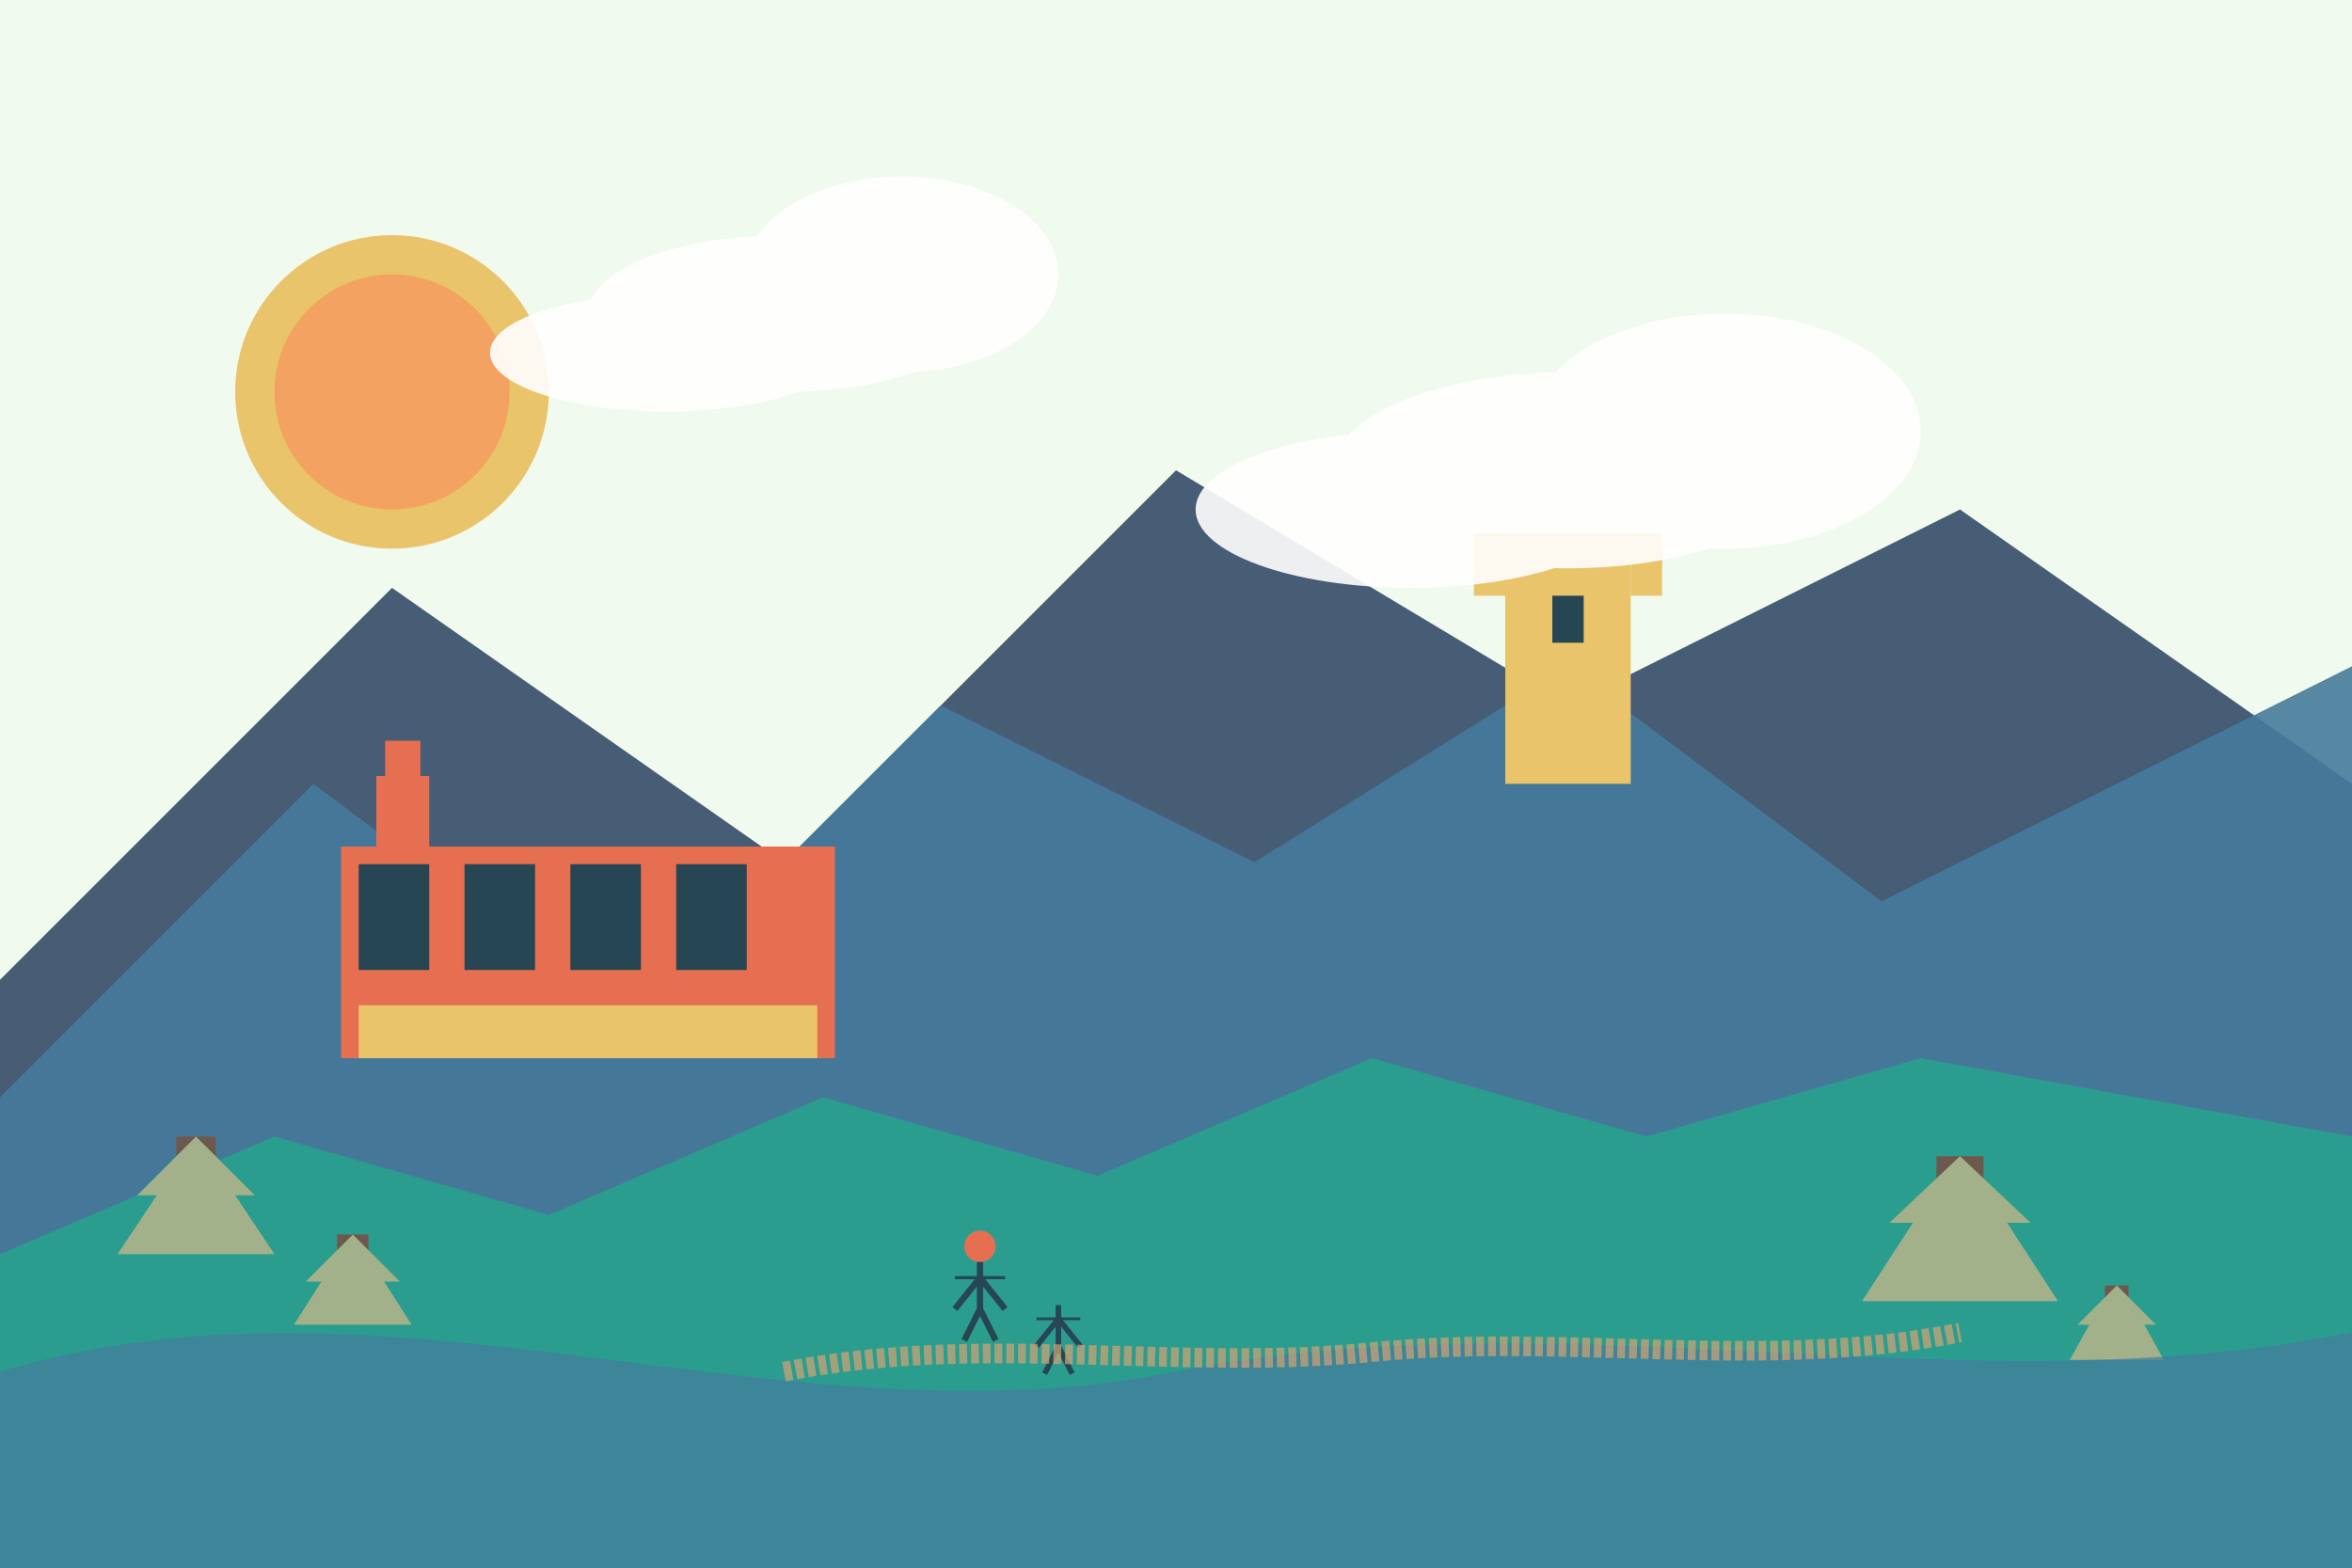 <svg xmlns="http://www.w3.org/2000/svg" width="600" height="400" viewBox="0 0 600 400">
  <!-- Sky background -->
  <rect width="600" height="400" fill="#f1faee"/>
  
  <!-- Mountains in the back -->
  <path d="M0 250 L100 150 L200 220 L300 120 L400 180 L500 130 L600 200 L600 400 L0 400 Z" fill="#1d3557" opacity="0.8"/>
  
  <!-- Mountains in the middle -->
  <path d="M0 280 L80 200 L160 260 L240 180 L320 220 L400 170 L480 230 L600 170 L600 400 L0 400 Z" fill="#457b9d" opacity="0.9"/>
  
  <!-- Green hills in front -->
  <path d="M0 320 L70 290 L140 310 L210 280 L280 300 L350 270 L420 290 L490 270 L600 290 L600 400 L0 400 Z" fill="#2a9d8f"/>
  
  <!-- Castle on the hill -->
  <g transform="translate(400, 200) scale(0.8)">
    <rect x="-20" y="-70" width="40" height="70" fill="#e9c46a"/>
    <rect x="-30" y="-80" width="60" height="10" fill="#e9c46a"/>
    <rect x="-30" y="-80" width="10" height="20" fill="#e9c46a"/>
    <rect x="20" y="-80" width="10" height="20" fill="#e9c46a"/>
    <rect x="-10" y="-70" width="20" height="30" fill="#e9c46a"/>
    <rect x="-15" y="-45" width="30" height="5" fill="#e9c46a"/>
    <rect x="-5" y="-60" width="10" height="15" fill="#264653"/>
  </g>
  
  <!-- Old city landscape -->
  <g transform="translate(150, 270) scale(0.9)">
    <rect x="-70" y="-60" width="140" height="60" fill="#e76f51"/>
    <rect x="-65" y="-55" width="20" height="30" fill="#264653"/>
    <rect x="-35" y="-55" width="20" height="30" fill="#264653"/>
    <rect x="-5" y="-55" width="20" height="30" fill="#264653"/>
    <rect x="25" y="-55" width="20" height="30" fill="#264653"/>
    <rect x="-65" y="-15" width="130" height="15" fill="#e9c46a"/>
    <rect x="-60" y="-80" width="15" height="20" fill="#e76f51"/>
    <rect x="-57.5" y="-90" width="10" height="10" fill="#e76f51"/>
  </g>
  
  <!-- Sun -->
  <circle cx="100" cy="100" r="40" fill="#e9c46a"/>
  <circle cx="100" cy="100" r="30" fill="#f4a261"/>
  
  <!-- Clouds -->
  <g fill="#ffffff" opacity="0.9">
    <ellipse cx="200" cy="80" rx="50" ry="20"/>
    <ellipse cx="230" cy="70" rx="40" ry="25"/>
    <ellipse cx="170" cy="90" rx="45" ry="15"/>
    
    <ellipse cx="400" cy="120" rx="60" ry="25"/>
    <ellipse cx="440" cy="110" rx="50" ry="30"/>
    <ellipse cx="360" cy="130" rx="55" ry="20"/>
  </g>
  
  <!-- Trees -->
  <g transform="translate(50, 310)">
    <rect x="-5" y="-20" width="10" height="20" fill="#6c584c"/>
    <path d="M0 -20 L-15 -5 L-10 -5 L-20 10 L20 10 L10 -5 L15 -5 Z" fill="#a3b18a"/>
  </g>
  
  <g transform="translate(90, 330)">
    <rect x="-4" y="-15" width="8" height="15" fill="#6c584c"/>
    <path d="M0 -15 L-12 -3 L-8 -3 L-15 8 L15 8 L8 -3 L12 -3 Z" fill="#a3b18a"/>
  </g>
  
  <g transform="translate(500, 320)">
    <rect x="-6" y="-25" width="12" height="25" fill="#6c584c"/>
    <path d="M0 -25 L-18 -8 L-12 -8 L-25 12 L25 12 L12 -8 L18 -8 Z" fill="#a3b18a"/>
  </g>
  
  <g transform="translate(540, 340)">
    <rect x="-3" y="-12" width="6" height="12" fill="#6c584c"/>
    <path d="M0 -12 L-10 -2 L-7 -2 L-12 7 L12 7 L7 -2 L10 -2 Z" fill="#a3b18a"/>
  </g>
  
  <!-- River -->
  <path d="M0 350 C 100 320, 200 370, 300 350 C 400 330, 500 360, 600 340 L 600 400 L 0 400 Z" fill="#457b9d" opacity="0.7"/>
  
  <!-- People hiking -->
  <g transform="translate(250, 330) scale(0.8)">
    <circle cx="0" cy="-15" r="5" fill="#e76f51"/>
    <line x1="0" y1="-10" x2="0" y2="5" stroke="#264653" stroke-width="2"/>
    <line x1="0" y1="-5" x2="-8" y2="5" stroke="#264653" stroke-width="2"/>
    <line x1="0" y1="-5" x2="8" y2="5" stroke="#264653" stroke-width="2"/>
    <line x1="0" y1="5" x2="-5" y2="15" stroke="#264653" stroke-width="2"/>
    <line x1="0" y1="5" x2="5" y2="15" stroke="#264653" stroke-width="2"/>
    <line x1="-8" y1="-5" x2="8" y2="-5" stroke="#264653" stroke-width="1"/>
  </g>
  
  <g transform="translate(270, 340) scale(0.7)">
    <circle cx="0" cy="-15" r="5" fill="#2a9d8f"/>
    <line x1="0" y1="-10" x2="0" y2="5" stroke="#264653" stroke-width="2"/>
    <line x1="0" y1="-5" x2="-8" y2="5" stroke="#264653" stroke-width="2"/>
    <line x1="0" y1="-5" x2="8" y2="5" stroke="#264653" stroke-width="2"/>
    <line x1="0" y1="5" x2="-5" y2="15" stroke="#264653" stroke-width="2"/>
    <line x1="0" y1="5" x2="5" y2="15" stroke="#264653" stroke-width="2"/>
    <line x1="-8" y1="-5" x2="8" y2="-5" stroke="#264653" stroke-width="1"/>
  </g>
  
  <!-- Path -->
  <path d="M200 350 C 250 340, 300 350, 350 345 C 400 340, 450 350, 500 340" fill="none" stroke="#d4a373" stroke-width="5" stroke-dasharray="2,1" opacity="0.7"/>
</svg>
